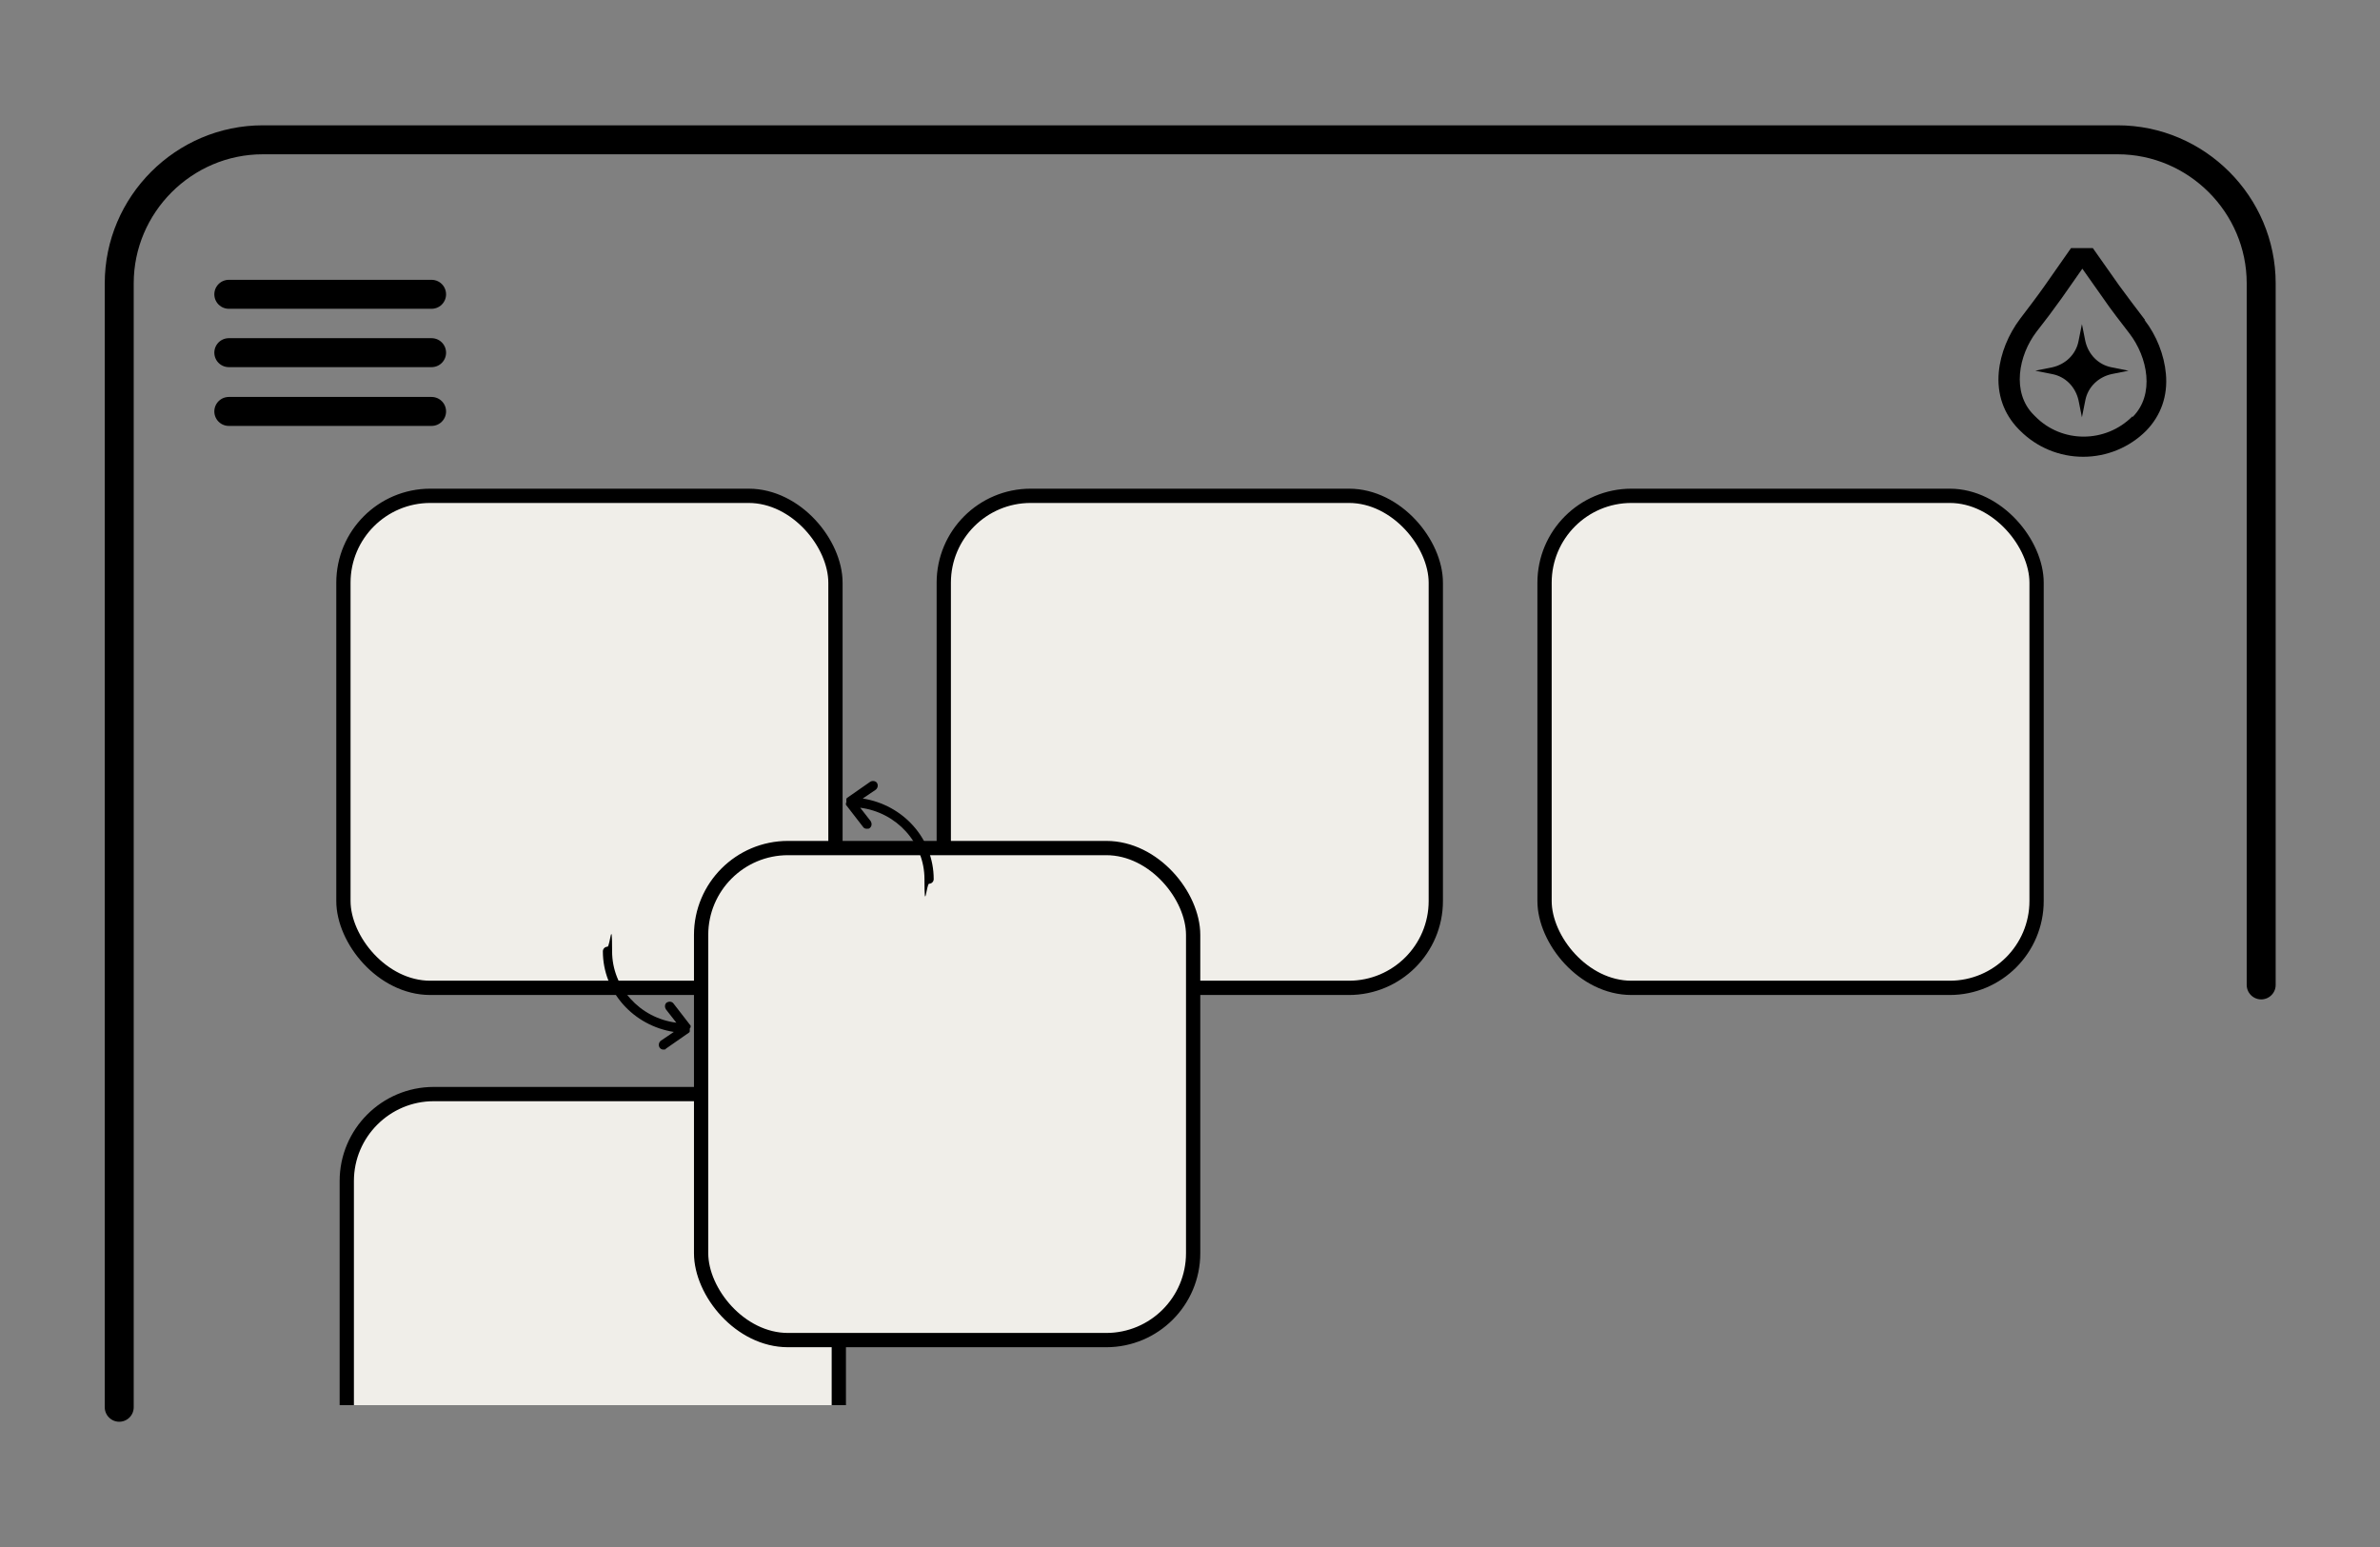 <?xml version="1.0" encoding="UTF-8"?>
<svg id="ICONES" xmlns="http://www.w3.org/2000/svg" version="1.1" viewBox="0 0 566.9 368.5">
  <rect x="0" y="0" width="566.9" height="368.5" fill="#808080" stroke="none"/>
  <!-- Generator: Adobe Illustrator 29.6.1, SVG Export Plug-In . SVG Version: 2.1.1 Build 9)  -->
  <defs>
    <style>
      .st0 {
        fill: #f0eee9;
        stroke-width: 3.4px;
      }

      .st0, .st1 {
        stroke: #000;
        stroke-miterlimit: 10;
      }

      .st1 {
        fill: none;
        stroke-linecap: round;
        stroke-width: 6.9px;
      }
    </style>
  </defs>
  <path class="st1" d="M28.4,335.2V67.5c0-18.8,15.4-34.2,34.2-34.2h441.8c18.8,0,34.2,15.4,34.2,34.2v167.1"/>
  <g>
    <path d="M511,76.3c-2.4-3.1-4.3-5.7-6.3-8.4l-6.2-8.8h-5.2l-6.3,9c-1.9,2.7-3.9,5.3-5.8,7.8-2.8,3.7-4.7,8.3-5.1,12.7-.5,5.3,1.2,10,4.7,13.6l.4.4c4,4,9.4,6.2,15,6.2s11-2.2,15-6.2c3.5-3.6,5.2-8.3,4.7-13.6-.4-4.4-2.2-9.1-5.1-12.8h.2ZM507.9,99.2c-6.4,6.4-16.8,6.4-23.1,0l-.4-.4c-5.3-5.3-3.6-14.2.7-19.8,1.9-2.4,4-5.2,6-8l4.9-7,4.8,6.8c2.1,3.1,4.5,6.1,6.4,8.6,4.4,5.7,6.1,14.6.8,19.9h0Z"/>
    <path d="M496.7,81.2l-.8-4-.8,4c-.6,3.2-3.1,5.6-6.3,6.3l-4,.8,4,.8c3.2.6,5.6,3.1,6.3,6.3l.8,4,.8-4c.6-3.2,3.1-5.6,6.3-6.3l4-.8-4-.8c-3.2-.6-5.6-3.1-6.3-6.3Z"/>
  </g>
  <g>
    <rect class="st0" x="81.8" y="118.1" width="117.2" height="117.2" rx="20.7" ry="20.7"/>
    <rect class="st0" x="224.8" y="118.1" width="117.2" height="117.2" rx="20.7" ry="20.7"/>
    <rect class="st0" x="367.9" y="118.1" width="117.2" height="117.2" rx="20.7" ry="20.7"/>
  </g>
  <path class="st0" d="M82.6,334.7v-53.4c0-11.4,9.3-20.7,20.7-20.7h75.8c11.4,0,20.7,9.3,20.7,20.7v53.4"/>
  <rect class="st0" x="167" y="202" width="117.2" height="117.2" rx="20.7" ry="20.7"/>
  <path d="M164.5,244.7h0v-.4h0l-4.1-5.3c-.4-.5-1.1-.5-1.6-.2-.5.4-.5,1.1-.2,1.6l2.5,3.2c-8.7-1.1-15.3-8.4-15.3-17s-.5-1.1-1.1-1.1-1.1.5-1.1,1.1c0,9.7,7.3,17.7,16.9,19.2l-3.1,2.1c-.5.4-.6,1.1-.3,1.6.2.3.5.5.9.5s.5,0,.6-.2l5.6-3.9h0s0-.1.1-.2h0v-.4h0v-.3h0l.2-.3Z"/>
  <path d="M201.5,191.3h0v.4h0l4.1,5.3c.2.3.5.4.9.4s.5,0,.7-.2c.5-.4.5-1.1.2-1.6l-2.5-3.2c8.7,1.1,15.3,8.4,15.3,17s.5,1.1,1.1,1.1,1.1-.5,1.1-1.1c0-9.7-7.3-17.7-16.9-19.2l3.1-2.1c.5-.4.6-1.1.3-1.6s-1.1-.6-1.6-.3l-5.6,3.9h0s0,.1-.1.2h0v.4h0v.2h0v.3h-.1Z"/>
  <g>
    <line class="st1" x1="54.5" y1="70.1" x2="102.8" y2="70.1"/>
    <line class="st1" x1="54.5" y1="84" x2="102.8" y2="84"/>
    <line class="st1" x1="54.5" y1="98" x2="102.8" y2="98"/>
  </g>
</svg>